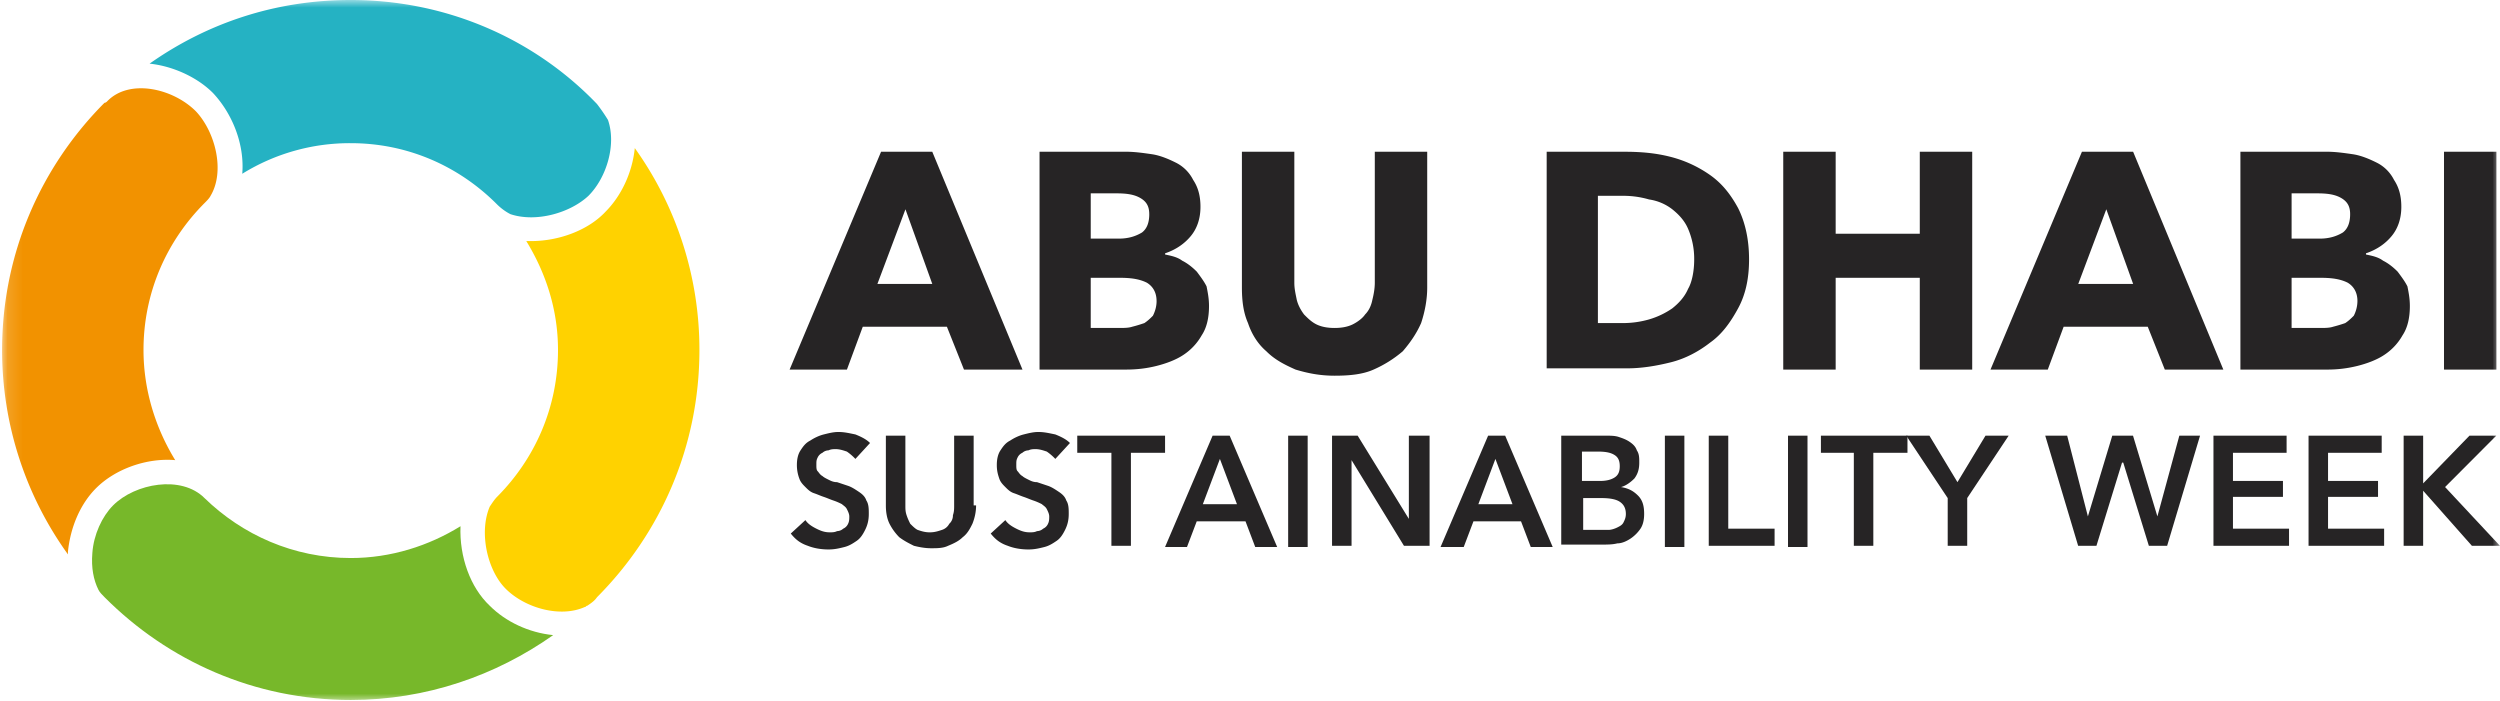 <svg width="164" height="46" fill="none" xmlns="http://www.w3.org/2000/svg"><g clip-path="url(#a)"><mask id="b" style="mask-type:luminance" maskUnits="userSpaceOnUse" x="0" y="0" width="164" height="46"><path d="M.138 0H164v46H.138V0Z" fill="#fff"/></mask><g mask="url(#b)"><path d="m59.398 13.728-1.84 4.897h3.599l-1.76-4.897Zm3.839 10.516-1.12-2.81h-5.519l-1.039 2.81h-3.76l6-14.29h3.358l5.918 14.29h-3.838ZM75.871 19.75c0-.564-.24-.964-.639-1.206-.48-.24-1.04-.32-1.76-.32h-1.92v3.29h1.92c.24 0 .56 0 .8-.08.32-.08.56-.16.8-.24.24-.161.4-.322.56-.482.16-.322.24-.642.24-.963Zm-.48-5.7c0-.483-.159-.804-.559-1.045-.4-.24-.88-.321-1.6-.321h-1.68v2.97h1.84c.64 0 1.12-.16 1.52-.401.32-.241.48-.642.48-1.204Zm3.92 6.02c0 .802-.16 1.445-.48 1.926-.293.52-.705.96-1.2 1.285-.48.322-1.12.562-1.76.723-.639.16-1.28.24-1.999.24h-5.678V9.954h5.678c.56 0 1.12.08 1.68.161.56.08 1.119.322 1.599.562.482.244.875.638 1.12 1.124.32.482.48 1.043.48 1.766 0 .803-.24 1.445-.64 1.926-.4.483-.96.884-1.68 1.124v.08c.4.081.8.162 1.12.403.32.16.64.4.96.722.24.321.48.642.64.964.079.4.16.802.16 1.284Zm13.914 1.124c-.32.722-.72 1.284-1.2 1.846-.578.494-1.225.9-1.919 1.204-.72.322-1.6.402-2.559.402-.959 0-1.76-.161-2.559-.402-.72-.321-1.36-.642-1.919-1.203-.56-.483-.96-1.125-1.2-1.847-.32-.723-.4-1.526-.4-2.329v-8.91h3.439v8.59c0 .402.08.723.16 1.124.08.322.24.642.48.963.24.241.48.482.8.643.32.16.72.24 1.2.24.479 0 .879-.08 1.2-.24.319-.161.639-.402.799-.642.24-.241.4-.563.48-.964.08-.32.16-.722.16-1.123V9.954h3.438v8.911c0 .803-.16 1.607-.4 2.329Zm17.914-4.175a4.973 4.973 0 0 0-.4-2.007c-.239-.562-.639-.963-1.039-1.284a3.244 3.244 0 0 0-1.52-.643 6.06 6.06 0 0 0-1.679-.24h-1.679v8.349h1.599a6.211 6.211 0 0 0 1.759-.241 5.3 5.3 0 0 0 1.52-.723c.4-.32.8-.722 1.039-1.284.24-.401.4-1.124.4-1.927Zm3.599 0c0 1.284-.24 2.329-.72 3.211-.48.883-1.04 1.687-1.839 2.248-.72.562-1.599 1.044-2.559 1.285-.96.24-1.92.4-2.88.4h-5.278V9.955h5.119c1.039 0 1.999.08 2.959.322a7.892 7.892 0 0 1 2.639 1.204c.799.562 1.359 1.284 1.839 2.167.48.964.72 2.088.72 3.372ZM125.938 24.244v-6.02h-5.518v6.02h-3.439V9.954h3.439v5.38h5.518v-5.38h3.439v14.29h-3.439Zm12.236-10.516-1.84 4.897h3.599l-1.759-4.897Zm3.838 10.516-1.119-2.81h-5.518l-1.04 2.81h-3.758l5.998-14.29h3.358l5.918 14.29h-3.839Zm12.636-4.495c0-.563-.24-.963-.64-1.205-.479-.24-1.04-.32-1.759-.32h-1.92v3.29h1.92c.24 0 .56 0 .8-.08.269-.069.536-.149.799-.24.241-.161.4-.322.56-.482.154-.297.236-.627.24-.963Zm-.479-5.7c0-.482-.161-.803-.56-1.044-.4-.24-.88-.321-1.6-.321h-1.68v2.97h1.84c.64 0 1.12-.16 1.52-.401.319-.241.48-.642.48-1.204Zm3.918 6.02c0 .803-.16 1.446-.48 1.927-.293.52-.704.96-1.2 1.285-.479.322-1.119.562-1.759.723a8.01 8.01 0 0 1-1.999.24h-5.678V9.954h5.678c.56 0 1.119.08 1.679.161.56.08 1.12.322 1.6.562.482.244.874.638 1.119 1.124.32.482.48 1.043.48 1.766 0 .803-.24 1.445-.64 1.926-.4.483-.959.884-1.679 1.124v.08c.4.081.799.162 1.12.403.32.16.639.4.959.722.24.321.48.642.64.964.08.4.16.802.16 1.284Zm5.678-10.115h-3.439v14.29h3.439V9.954ZM56.113 30.105a3.436 3.436 0 0 0-.559-.482c-.24-.08-.48-.16-.72-.16-.16 0-.32 0-.48.08a.61.61 0 0 0-.4.16.626.626 0 0 0-.32.321c-.08.161-.08.24-.08.482 0 .16 0 .32.08.401.08.08.16.241.32.322.08.08.24.16.4.24.16.08.32.161.56.161l.72.241c.24.08.48.24.72.401.24.161.4.322.48.562.159.24.159.562.159.883 0 .402-.08.723-.24 1.044-.16.322-.32.561-.559.722-.24.162-.48.322-.8.402-.32.08-.64.16-1.04.16-.48 0-.96-.08-1.359-.24-.48-.161-.8-.402-1.12-.804l.96-.882c.16.24.4.4.72.562.32.16.56.24.879.24.16 0 .32 0 .48-.08a.61.61 0 0 0 .4-.16.626.626 0 0 0 .32-.321c.08-.161.08-.322.08-.483 0-.16-.08-.32-.16-.481-.08-.161-.24-.24-.32-.321a3.873 3.873 0 0 0-.56-.241c-.24-.08-.4-.161-.64-.24-.24-.081-.4-.162-.64-.242-.24-.08-.4-.24-.56-.401-.16-.16-.319-.32-.4-.562a2.5 2.5 0 0 1-.158-.883c0-.401.079-.723.24-.963.159-.241.319-.482.639-.643.24-.16.559-.32.88-.4.32-.081.64-.162.959-.162.4 0 .72.08 1.12.161.4.161.72.321.96.562l-.96 1.044Zm7.918 3.05c0 .402-.08.803-.24 1.204-.16.322-.32.642-.64.884-.24.24-.56.4-.96.562-.32.16-.72.16-1.118.16-.4 0-.801-.08-1.12-.161-.32-.16-.64-.32-.96-.561a3.566 3.566 0 0 1-.64-.883c-.16-.322-.24-.723-.24-1.204v-4.577h1.28v4.577c0 .24 0 .4.08.642.08.24.16.4.24.562.16.16.32.32.48.4.239.081.48.162.799.162.32 0 .56-.08.8-.161a.819.819 0 0 0 .48-.401.731.731 0 0 0 .24-.562c.08-.241.08-.402.08-.643V28.58h1.28v4.575h.159Zm5.198-3.05a3.436 3.436 0 0 0-.56-.482c-.24-.08-.48-.16-.72-.16-.16 0-.32 0-.48.08a.61.61 0 0 0-.4.16.626.626 0 0 0-.32.321c-.08.161-.08.24-.08.482 0 .16 0 .32.08.401.081.08.161.241.32.322.08.08.24.16.401.24.16.08.32.161.56.161l.72.241c.24.08.479.24.72.401.239.161.399.322.479.562.16.24.16.562.16.883 0 .402-.08.723-.24 1.044-.16.322-.32.561-.56.722-.24.162-.48.322-.8.402-.32.08-.64.16-1.04.16-.48 0-.96-.08-1.358-.24-.48-.161-.8-.402-1.12-.804l.96-.882c.16.24.4.4.719.562.32.16.56.24.88.24.16 0 .32 0 .48-.08a.61.61 0 0 0 .4-.16.626.626 0 0 0 .319-.321c.08-.161.08-.322.08-.483 0-.16-.08-.32-.16-.481-.08-.161-.24-.24-.32-.321a3.885 3.885 0 0 0-.56-.241c-.24-.08-.4-.161-.64-.24-.239-.081-.4-.162-.639-.242-.24-.08-.4-.24-.56-.401-.16-.16-.32-.32-.4-.562-.08-.241-.159-.482-.159-.883s.08-.723.24-.963c.16-.241.32-.482.639-.643.24-.16.56-.32.88-.4.32-.081.64-.162.96-.162.4 0 .719.08 1.119.161.4.161.72.321.96.562l-.96 1.044ZM72.908 29.703h-2.24V28.58h5.76v1.123h-2.24v6.102h-1.28v-6.102Zm8.237 3.372-1.119-2.97-1.12 2.97h2.24Zm-1.599-4.495h1.12l3.118 7.305h-1.44l-.639-1.686h-3.199l-.64 1.686h-1.439l3.12-7.305Zm6.237 0h-1.28v7.305h1.28V28.58Zm1.6 0h1.68l3.358 5.459v-5.46h1.36v7.226H92.1l-3.438-5.62v5.62h-1.28V28.58Zm11.836 4.495-1.12-2.97-1.119 2.97h2.24Zm-1.6-4.495h1.12l3.119 7.305h-1.439l-.64-1.686h-3.12l-.639 1.686H94.5l3.12-7.305Zm6.238 6.18h1.68c.16 0 .4-.079.56-.16.159-.08.319-.16.4-.32.08-.162.16-.322.16-.563 0-.4-.16-.642-.401-.802-.239-.161-.639-.241-1.199-.241h-1.2v2.087Zm0-3.21h1.12c.399 0 .72-.08.96-.24.24-.162.319-.403.319-.724 0-.321-.079-.562-.319-.722-.24-.161-.561-.24-1.12-.24h-1.04v1.926h.08Zm-1.279-2.97h2.798c.241 0 .56 0 .801.08.239.08.48.16.719.32.24.162.4.322.48.563.16.24.16.481.16.803 0 .401-.08.722-.32 1.043-.24.241-.559.482-.88.562.48.08.8.241 1.12.562.32.322.4.723.4 1.204 0 .402-.08.723-.24.964-.172.253-.389.47-.64.642-.24.16-.56.322-.879.322-.32.08-.64.08-1.04.08h-2.639v-7.146h.16Zm7.917 0h-1.279v7.305h1.279V28.58Zm1.599 0h1.28v6.101h3.039v1.124h-4.319V28.58Zm6.478 0h-1.279v7.305h1.279V28.58Zm3.039 1.123h-2.159V28.58h5.678v1.123h-2.24v6.102h-1.279v-6.102Z" fill="#262425"/><path d="m127.769 32.674-2.719-4.094h1.52l1.839 3.05 1.839-3.05h1.52l-2.719 4.093v3.132h-1.28v-3.131Zm6.398-4.094h1.439l1.36 5.297 1.599-5.297h1.36l1.6 5.297 1.439-5.297h1.359l-2.159 7.225h-1.199l-1.68-5.459h-.08l-1.679 5.459h-1.2l-2.159-7.225Zm11.036 0h4.798v1.123h-3.519v1.847h3.28v1.043h-3.28v2.088h3.679v1.124h-4.958V28.58Zm6.238 0h4.798v1.123h-3.519v1.847h3.279v1.043h-3.279v2.088h3.679v1.124h-4.958V28.58Zm6.238 0h1.28v3.13l3.038-3.13h1.76l-3.36 3.37 3.599 3.855h-1.839l-3.198-3.613v3.613h-1.28V28.58Z" fill="#262425"/><path d="M30.21 34.52c-2.079 1.285-4.558 2.087-7.198 2.087-3.758 0-7.117-1.525-9.596-3.933-1.52-1.526-4.558-.964-5.998.481-.72.722-1.28 1.927-1.36 3.131-.08.963.08 1.766.401 2.408.08.161.24.322.4.483 4.158 4.173 9.836 6.742 16.154 6.742 4.958 0 9.517-1.605 13.275-4.255-1.599-.16-3.119-.882-4.159-1.925-1.28-1.205-1.999-3.212-1.92-5.22h.001Z" fill="#77B82A"/><path d="M6.296 32.031c1.28-1.284 3.358-2.007 5.198-1.846-1.28-2.087-2.08-4.576-2.08-7.225 0-3.773 1.52-7.145 3.999-9.634.16-.16.32-.321.4-.481.96-1.606.32-4.175-.96-5.54-1.519-1.525-4.398-2.167-5.838-.642 0 0-.08.08-.16.08C2.697 10.918.138 16.619.138 22.96a22.91 22.91 0 0 0 4.318 13.407v-.161c.16-1.606.8-3.131 1.84-4.175Z" fill="#F29200"/><path d="M34.845 15.815h-.32c1.28 2.087 2.08 4.495 2.08 7.145 0 3.773-1.52 7.145-3.998 9.633-.16.161-.32.402-.48.643-.72 1.686-.16 4.174 1.039 5.379 1.28 1.284 3.599 1.926 5.198 1.203.08 0 .08-.08.16-.08.24-.16.48-.322.64-.561 4.159-4.176 6.718-9.875 6.718-16.217a22.728 22.728 0 0 0-4.24-13.246c-.16 1.605-.88 3.13-1.919 4.174-1.12 1.204-3.038 1.927-4.878 1.927Z" fill="#FFD200"/><path d="M15.891 11.4a13.38 13.38 0 0 1 7.117-2.008c3.76 0 7.118 1.526 9.597 4.015.24.24.56.481.88.642 1.679.562 3.918-.08 5.118-1.204 1.2-1.204 1.839-3.372 1.28-4.977-.222-.362-.462-.71-.72-1.045C35.084 2.568 29.326 0 23.008 0 18.05 0 13.572 1.526 9.813 4.175c1.52.16 3.12.883 4.159 1.926 1.279 1.365 2.079 3.373 1.92 5.3Z" fill="#25B2C3"/></g></g><defs><clipPath id="a"><path fill="#fff" d="M0 0h164v46H0z"/></clipPath></defs></svg>
